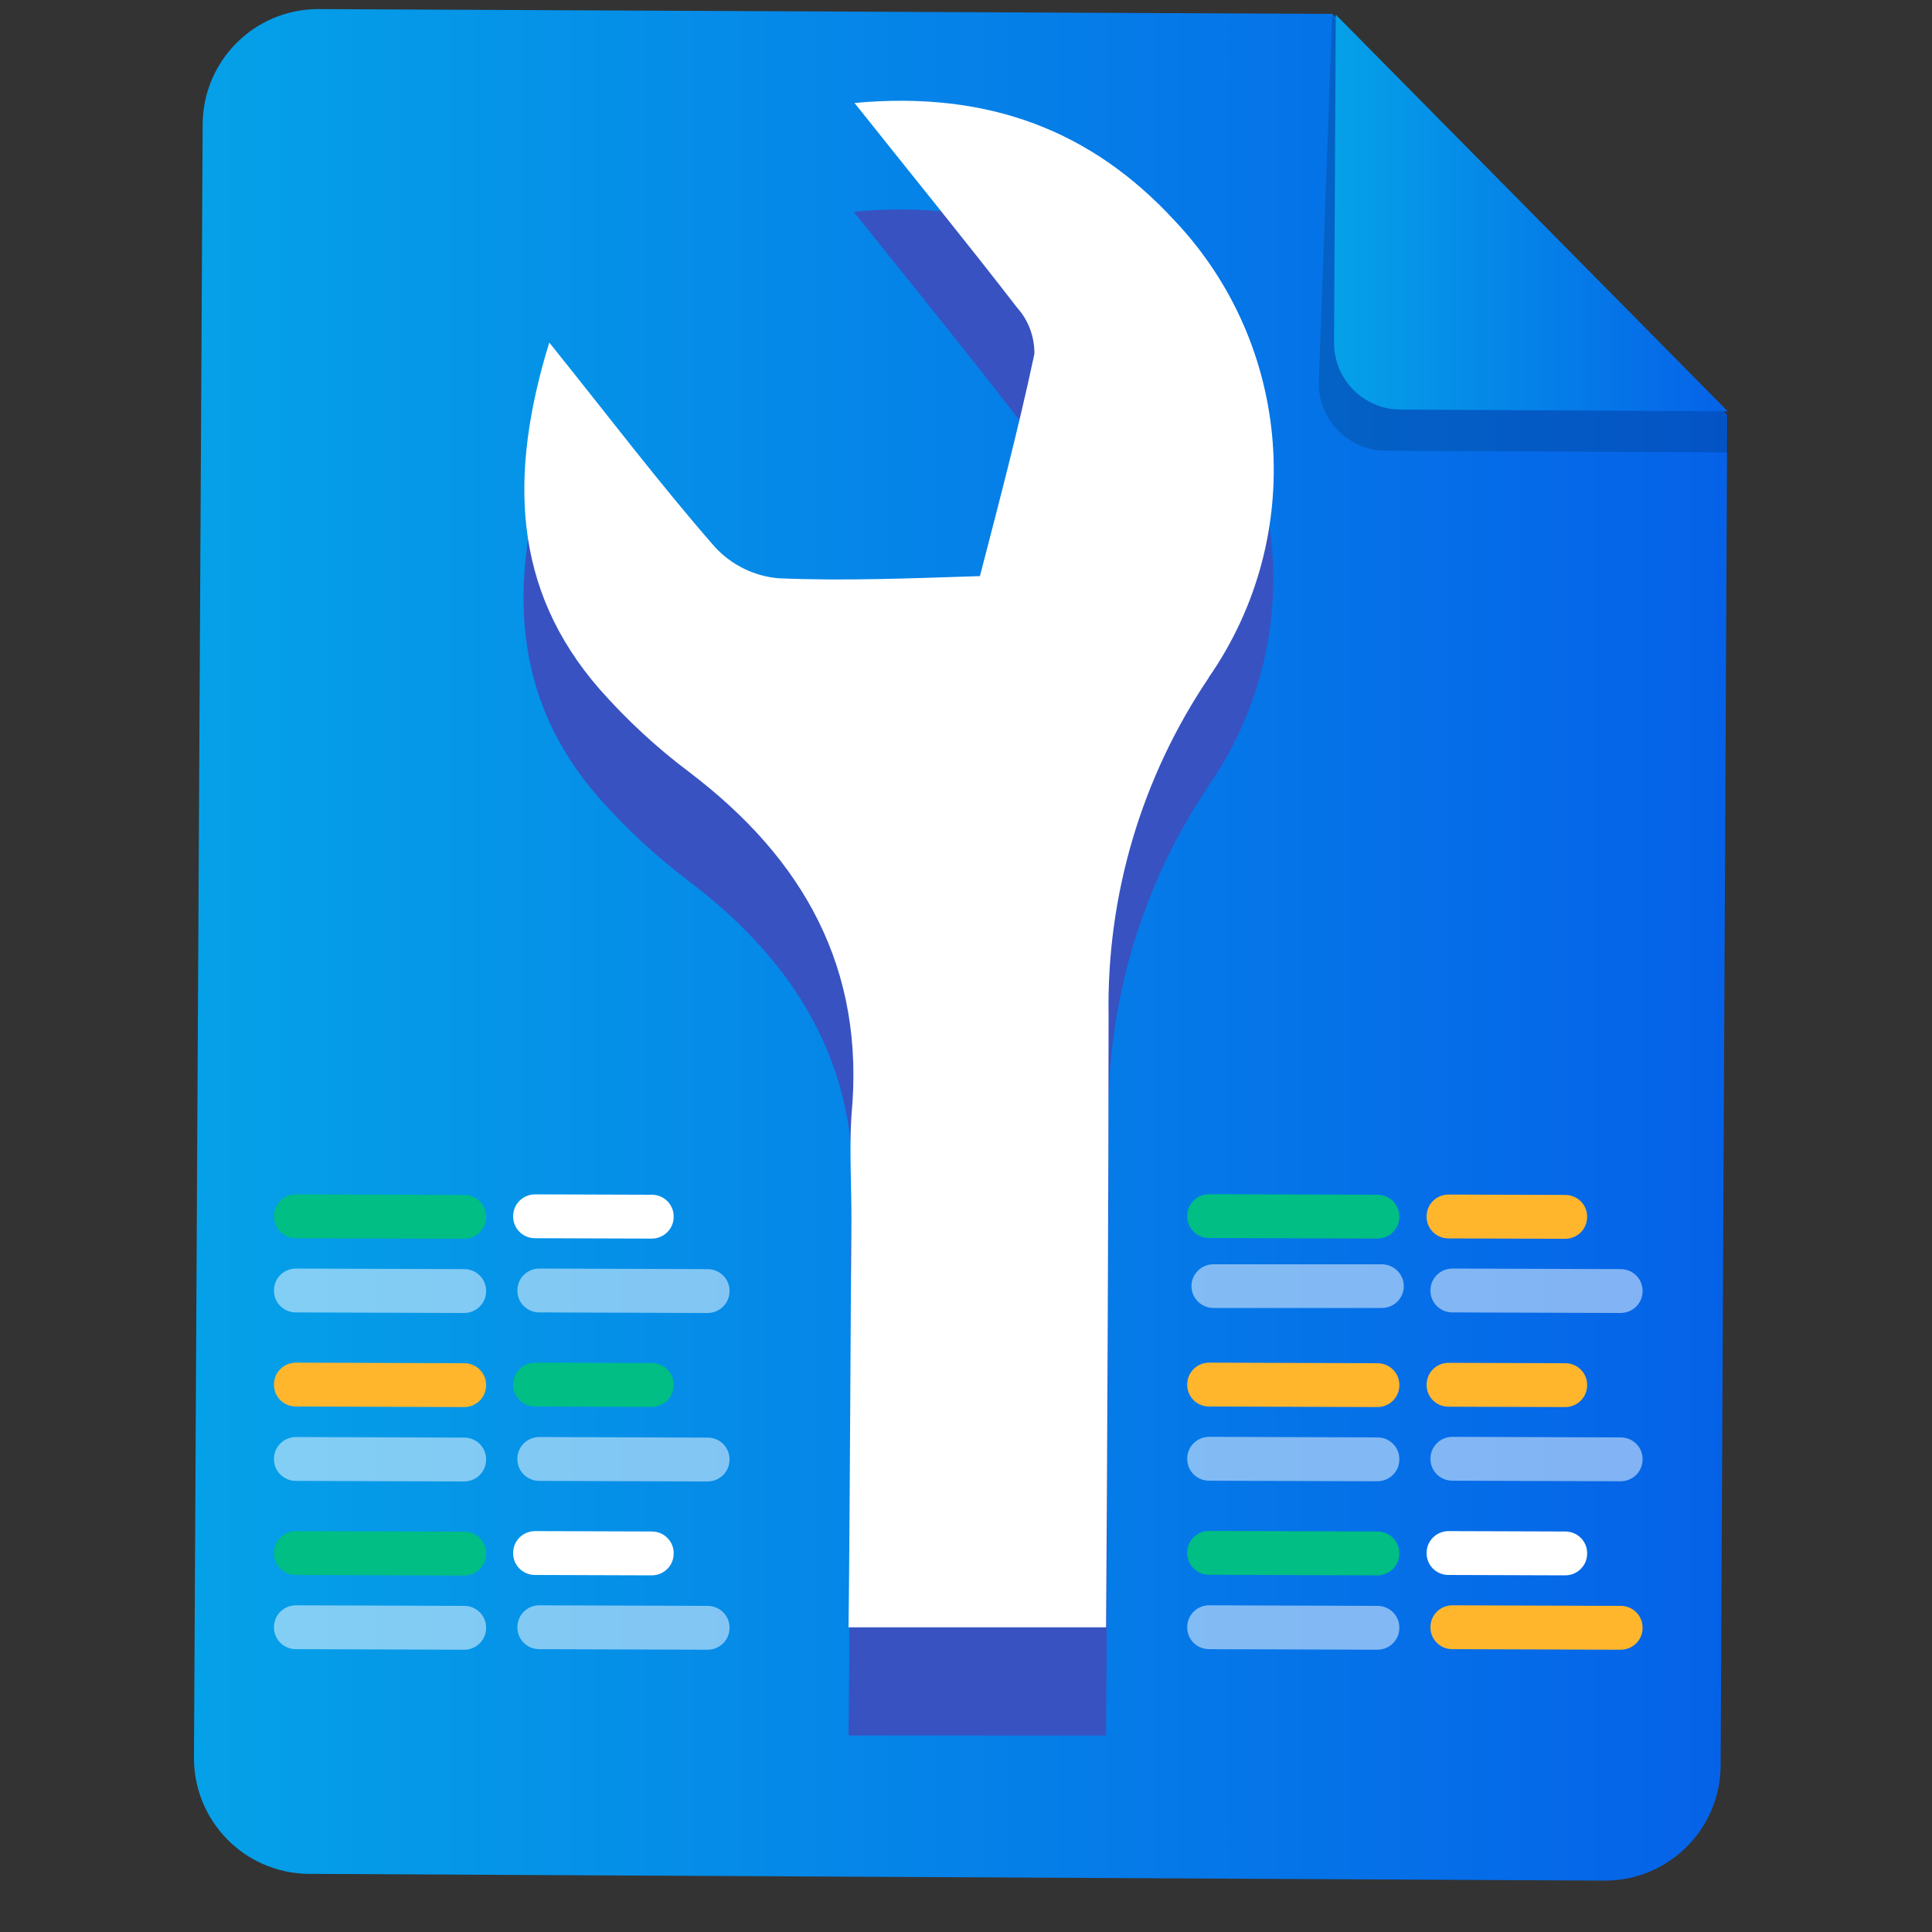<?xml version="1.0" encoding="UTF-8"?>
<svg id="Layer_1" data-name="Layer 1" xmlns="http://www.w3.org/2000/svg" xmlns:xlink="http://www.w3.org/1999/xlink" viewBox="0 0 100 100">
  <rect x="0" y="0" width="100" height="100" fill="#333333" stroke="none"/>
  <defs>
    <style>
      .cls-1 {
        fill: url(#linear-gradient);
      }

      .cls-2 {
        fill: #00be84;
      }

      .cls-3, .cls-4 {
        fill: #fff;
      }

      .cls-5 {
        fill: #ffb62d;
      }

      .cls-6 {
        fill: #3852c1;
      }

      .cls-4 {
        opacity: .5;
      }

      .cls-4, .cls-7 {
        isolation: isolate;
      }

      .cls-8 {
        fill: url(#linear-gradient-2);
      }

      .cls-7 {
        opacity: .15;
      }
    </style>
    <linearGradient id="linear-gradient" x1="10.04" y1="48.91" x2="89.4" y2="48.91" gradientUnits="userSpaceOnUse">
      <stop offset="0" stop-color="#05a1e8"/>
      <stop offset="1" stop-color="#0562e8"/>
    </linearGradient>
    <linearGradient id="linear-gradient-2" x1="69.04" y1="11.03" x2="89.43" y2="11.03" xlink:href="#linear-gradient"/>
  </defs>
  <path class="cls-1" d="M89.4,21.48l-.34,69.87c0,3.31-2.68,5.99-5.99,5.99-.02,0-.04,0-.06,0l-67.09-.35c-3.29-.06-5.91-2.76-5.88-6.05l.45-84.48c0-3.28,2.64-5.96,5.93-5.99l52.53,.25,20.45,20.75Z"/>
  <path class="cls-7" d="M71.73,23.33c-1.93-.01-3.48-1.58-3.47-3.51h0s.69-19.03,.69-19.03l20.48,20.69v1.94l-17.7-.09Z"/>
  <path class="cls-8" d="M72.49,21.2c-1.91-.01-3.45-1.56-3.44-3.47l.09-16.97,20.29,20.53-16.94-.09Z"/>
  <path class="cls-6" d="M62.57,40.66c-3.49,5.17-5.3,11.28-5.19,17.52,0,7.9-.07,23.76-.13,31.65h-13.33c.06-4.41,.11-16.8,.15-21.21,0-1.76-.11-3.53,0-5.29,.69-7.59-2.53-13.28-8.44-17.74-1.67-1.27-3.22-2.7-4.61-4.27-4.56-5.21-4.72-11.16-2.63-17.97,3.08,3.83,5.72,7.32,8.58,10.59,.85,.92,2.02,1.5,3.27,1.61,3.43,.16,6.88,0,10.44-.1,1-3.86,2-7.66,2.82-11.5,.02-.88-.3-1.74-.89-2.4-2.64-3.42-5.38-6.78-8.42-10.59,6.99-.66,12.31,1.47,16.54,6.05,6.13,6.45,6.9,16.33,1.83,23.65Z"/>
  <path class="cls-3" d="M62.57,35.07c-3.49,5.17-5.3,11.28-5.19,17.52,0,7.9-.07,23.76-.13,31.64h-13.33c.06-4.4,.11-16.79,.15-21.2,0-1.76-.11-3.53,0-5.29,.73-7.6-2.47-13.28-8.4-17.78-1.68-1.26-3.22-2.69-4.61-4.26-4.56-5.21-4.72-11.17-2.63-17.97,3.08,3.83,5.72,7.32,8.58,10.59,.85,.92,2.02,1.5,3.27,1.61,3.43,.15,6.88,0,10.44-.11,1-3.85,2-7.65,2.82-11.5,.01-.88-.3-1.73-.89-2.39-2.64-3.42-5.38-6.78-8.42-10.6,6.99-.65,12.31,1.48,16.54,6.06,6.14,6.47,6.88,16.36,1.79,23.68Z"/>
  <path class="cls-5" d="M75.18,83.09l8.71,.03c.63,0,1.14,.51,1.13,1.14h0c0,.63-.51,1.13-1.14,1.13l-8.71-.03c-.63,0-1.14-.51-1.13-1.14h0c0-.63,.51-1.13,1.14-1.13Z"/>
  <path class="cls-4" d="M62.59,83.09l8.71,.03c.63,0,1.14,.51,1.13,1.14h0c0,.63-.51,1.13-1.14,1.13l-8.71-.03c-.63,0-1.14-.51-1.13-1.14h0c0-.63,.51-1.13,1.14-1.13Z"/>
  <path class="cls-2" d="M62.59,79.24l8.71,.03c.63,0,1.14,.51,1.13,1.14h0c0,.63-.51,1.13-1.14,1.13l-8.71-.03c-.63,0-1.14-.51-1.13-1.14h0c0-.63,.51-1.13,1.14-1.13Z"/>
  <path class="cls-3" d="M74.98,79.25l6.04,.02c.63,0,1.14,.51,1.13,1.14h0c0,.63-.51,1.13-1.14,1.13l-6.04-.02c-.63,0-1.14-.51-1.13-1.14h0c0-.63,.51-1.13,1.14-1.13Z"/>
  <path class="cls-4" d="M75.18,74.37l8.71,.03c.63,0,1.14,.51,1.13,1.14h0c0,.63-.51,1.13-1.14,1.13l-8.71-.03c-.63,0-1.14-.51-1.13-1.14h0c0-.63,.51-1.13,1.14-1.13Z"/>
  <path class="cls-4" d="M62.59,74.37l8.71,.03c.63,0,1.14,.51,1.13,1.14h0c0,.63-.51,1.13-1.14,1.13l-8.71-.03c-.63,0-1.14-.51-1.13-1.14h0c0-.63,.51-1.13,1.14-1.13Z"/>
  <path class="cls-5" d="M62.59,70.53l8.71,.03c.63,0,1.14,.51,1.13,1.14h0c0,.63-.51,1.13-1.14,1.13l-8.71-.03c-.63,0-1.14-.51-1.13-1.14h0c0-.63,.51-1.13,1.14-1.13Z"/>
  <path class="cls-5" d="M74.98,70.54l6.04,.02c.63,0,1.14,.51,1.13,1.14h0c0,.63-.51,1.13-1.14,1.13l-6.04-.02c-.63,0-1.14-.51-1.13-1.14h0c0-.63,.51-1.13,1.14-1.13Z"/>
  <path class="cls-4" d="M75.18,65.66l8.71,.03c.63,0,1.14,.51,1.13,1.14h0c0,.63-.51,1.13-1.14,1.13l-8.71-.03c-.63,0-1.14-.51-1.13-1.14h0c0-.63,.51-1.13,1.14-1.13Z"/>
  <path class="cls-4" d="M62.81,65.44h8.71c.63,0,1.14,.51,1.14,1.13h0c0,.63-.51,1.13-1.14,1.13h-8.71c-.63,0-1.14-.51-1.14-1.13h0c0-.63,.51-1.13,1.14-1.13Z"/>
  <path class="cls-2" d="M62.59,61.81l8.71,.03c.63,0,1.14,.51,1.13,1.14h0c0,.63-.51,1.13-1.14,1.13l-8.71-.03c-.63,0-1.14-.51-1.13-1.14h0c0-.63,.51-1.13,1.14-1.13Z"/>
  <path class="cls-5" d="M74.98,61.83l6.04,.02c.63,0,1.14,.51,1.13,1.14h0c0,.63-.51,1.13-1.14,1.13l-6.04-.02c-.63,0-1.14-.51-1.13-1.14h0c0-.63,.51-1.13,1.14-1.13Z"/>
  <path class="cls-4" d="M27.92,83.09l8.71,.03c.63,0,1.14,.51,1.13,1.14h0c0,.63-.51,1.13-1.14,1.13l-8.71-.03c-.63,0-1.14-.51-1.13-1.14h0c0-.63,.51-1.13,1.14-1.13Z"/>
  <path class="cls-4" d="M15.32,83.09l8.71,.03c.63,0,1.14,.51,1.13,1.14h0c0,.63-.51,1.13-1.14,1.13l-8.71-.03c-.63,0-1.14-.51-1.13-1.14h0c0-.63,.51-1.13,1.14-1.13Z"/>
  <path class="cls-2" d="M15.32,79.25l8.71,.03c.63,0,1.14,.51,1.13,1.14h0c0,.63-.51,1.13-1.14,1.13l-8.71-.03c-.63,0-1.14-.51-1.13-1.14h0c0-.63,.51-1.13,1.14-1.13Z"/>
  <path class="cls-3" d="M27.7,79.25l6.04,.02c.63,0,1.14,.51,1.13,1.14h0c0,.63-.51,1.13-1.14,1.13l-6.04-.02c-.63,0-1.14-.51-1.13-1.14h0c0-.63,.51-1.13,1.14-1.13Z"/>
  <path class="cls-4" d="M27.92,74.38l8.71,.03c.63,0,1.14,.51,1.13,1.14h0c0,.63-.51,1.13-1.14,1.13l-8.71-.03c-.63,0-1.14-.51-1.13-1.14h0c0-.63,.51-1.13,1.14-1.13Z"/>
  <path class="cls-4" d="M15.32,74.38l8.71,.03c.63,0,1.14,.51,1.13,1.14h0c0,.63-.51,1.13-1.14,1.13l-8.71-.03c-.63,0-1.14-.51-1.13-1.14h0c0-.63,.51-1.13,1.14-1.13Z"/>
  <path class="cls-5" d="M15.32,70.53l8.71,.03c.63,0,1.14,.51,1.13,1.14h0c0,.63-.51,1.13-1.14,1.13l-8.71-.03c-.63,0-1.14-.51-1.13-1.14h0c0-.63,.51-1.13,1.14-1.13Z"/>
  <path class="cls-2" d="M27.7,70.53l6.04,.02c.63,0,1.14,.51,1.13,1.14h0c0,.63-.51,1.13-1.14,1.13l-6.04-.02c-.63,0-1.14-.51-1.13-1.14h0c0-.63,.51-1.13,1.14-1.13Z"/>
  <path class="cls-4" d="M27.92,65.66l8.71,.03c.63,0,1.14,.51,1.13,1.14h0c0,.63-.51,1.13-1.14,1.13l-8.71-.03c-.63,0-1.14-.51-1.13-1.14h0c0-.63,.51-1.13,1.14-1.13Z"/>
  <path class="cls-4" d="M15.32,65.66l8.71,.03c.63,0,1.14,.51,1.13,1.14h0c0,.63-.51,1.13-1.14,1.13l-8.71-.03c-.63,0-1.14-.51-1.13-1.14h0c0-.63,.51-1.13,1.14-1.13Z"/>
  <path class="cls-2" d="M15.32,61.82l8.71,.03c.63,0,1.14,.51,1.13,1.14h0c0,.63-.51,1.13-1.14,1.13l-8.71-.03c-.63,0-1.14-.51-1.13-1.14h0c0-.63,.51-1.13,1.14-1.13Z"/>
  <path class="cls-3" d="M27.7,61.82l6.04,.02c.63,0,1.14,.51,1.13,1.14h0c0,.63-.51,1.13-1.14,1.13l-6.04-.02c-.63,0-1.14-.51-1.13-1.14h0c0-.63,.51-1.13,1.14-1.13Z"/>
</svg>